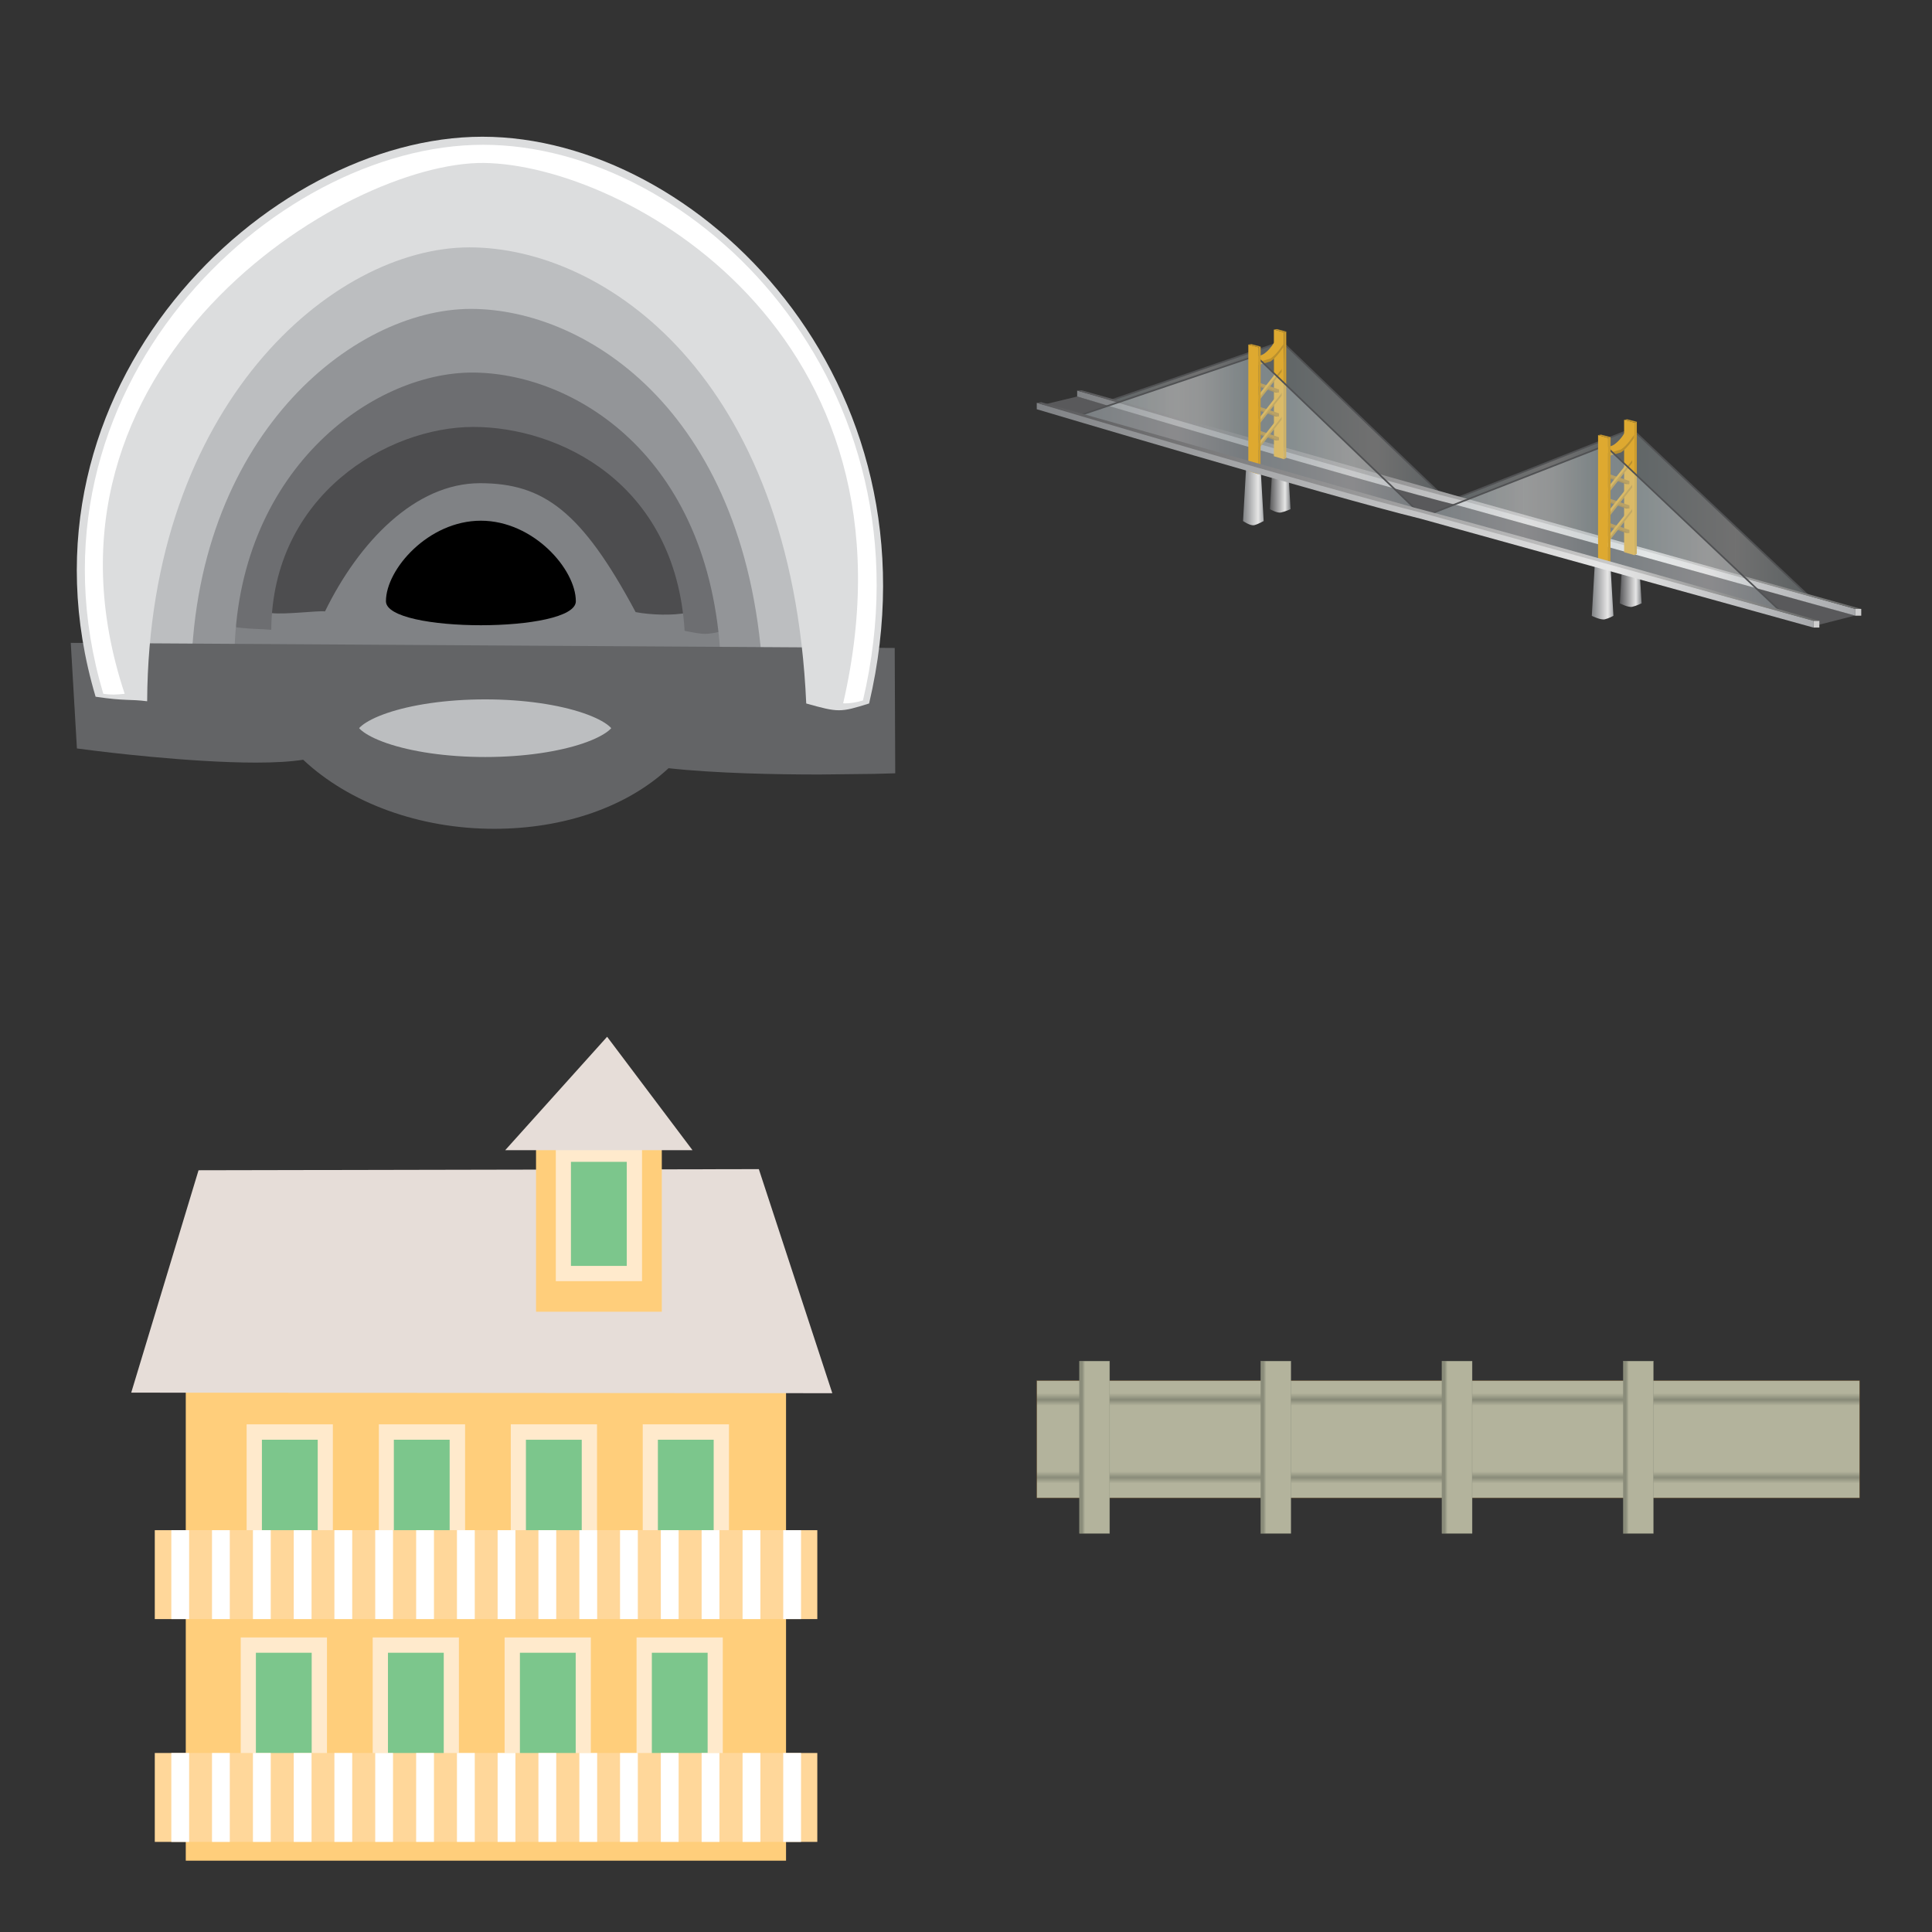 <svg xmlns="http://www.w3.org/2000/svg" xmlns:xlink="http://www.w3.org/1999/xlink" width="148" height="148"><rect width="100%" height="100%" fill="#333333" stroke="none"/><style><![CDATA[.L{fill:#dea930}.M{fill:#7cc68c}.N{fill:#ffeacc}.O{opacity:.3}.P{fill:#ba902e}.Q{fill:#515254}.R{fill:#b0872e}.S{fill:#9f7a2c}.T{stroke-linejoin:round}.U{fill-rule:nonzero}.V{stroke-linecap:round}.W{overflow:visible}.X{stroke:none}.Y{fill:#c4962d}.Z{fill:#cd9d2e}.a{stroke-linejoin:miter}.b{fill:url(#C)}.c{stroke-width:.023}]]></style><g fill="#fff" fill-rule="evenodd" stroke="#000"><svg width="64" height="64" x="5" y="5" viewBox="0 0 76 64"><use xlink:href="#A" x=".5" y=".5" class="T V"/><symbol id="A" class="W"><g class="U"><g class="X"><path d="M63.166 48.916c-1.956.292-2.065.292-4.231 0l-44.385-.07c-1.196-.074-1.41 0-3.475-.148-6.186-9.973 11.659-18.864 26.163-18.864s31.031 8.674 25.928 19.083z" fill="#808285"/><path d="M56.067 43.299c-1.239.272-3.304.21-4.682-.055-4.917-9.193-8.391-11.726-14.163-11.726-5.875 0-10.997 5.321-14.091 11.656-.759-.063-3.536.299-4.848.163-3.938-9.202 9.983-17.64 19.219-17.64s21.814 7.995 18.565 17.602z" fill="#4d4d4f"/><path d="M59.425 44.946c-1.659.37-1.745.37-3.584 0C55.008 31.388 44.303 26.4 36.626 26.4c-7.822 0-18.298 6.201-18.387 18.453-1.013-.094-1.438-.03-3.183-.22-5.244-12.805 9.249-24.034 21.54-24.034 12.285 0 27.146 10.976 22.83 24.347z" fill="#6d6e71"/><path d="M63.344 47.518c-1.948.514-2.057.514-4.223 0-.974-18.709-13.565-26.064-22.604-26.064-9.202 0-21.52 9.032-21.629 25.935-1.192-.132-1.407 0-3.463-.261-6.163-17.675 11.504-31.995 25.961-31.995s31.038 13.933 25.958 32.385z" fill="#939598"/><path d="M67.957 49.648c-2.291.67-2.423.67-4.963 0-1.145-24.397-15.972-33.986-26.597-33.986-10.826 0-25.321 11.776-25.45 33.814-1.399-.167-1.656 0-4.071-.335C-.379 26.093 20.405 7.419 37.413 7.419s36.52 18.169 30.544 42.229z" fill="#bcbec0"/><path d="M74.953 46.505L0 46.043l.559 9.605 1.643.209c.345.044 8.522 1.078 14.644 1.078 1.764 0 3.183-.086 4.295-.261 4.207 3.952 10.602 6.283 17.364 6.283 6.375 0 12.092-1.997 15.874-5.512 4.297.469 9.761.572 13.72.572l4.954-.056L75 57.908l-.047-11.403z" fill="#636466"/><path d="M72.623 51.557c-2.633.822-2.781.822-5.719 0-1.317-29.784-18.387-41.492-30.633-41.492-12.474 0-29.174 14.379-29.322 41.29-1.613-.211-1.905 0-4.69-.413C-6.097 22.799 17.849 0 37.444 0c19.589 0 42.075 22.184 35.179 51.557z" fill="#dcddde"/></g><path d="M51.222 53.801c0 2.552-6.054 4.62-13.524 4.62s-13.522-2.069-13.522-4.62 6.054-4.612 13.522-4.612 13.524 2.065 13.524 4.612z" stroke="#636466" fill="#bcbec0" stroke-width="3.989" class="a"/></g><g class="U X"><path d="M72.063 51.281c-.513.159-1.171.287-1.8.261 7.776-33.777-20.008-49.01-32.679-49.155S-5.03 20.784 4.904 50.677c-.826.084-1.165.105-1.944 0C-5.244 23.086 18.27.733 37.511.733s41.315 21.749 34.553 50.548z"/><path d="M45.946 42.254c0 2.913-17.275 2.913-17.275 0s3.868-7.324 8.636-7.324c4.774 0 8.638 4.414 8.638 7.324z" fill="#000"/></g></symbol></svg><svg width="64" height="64" x="79" y="5" viewBox="0 0 76 29"><use xlink:href="#Q" x=".5" y=".5" class="T V"/><defs><linearGradient id="B" x1="0.02%" y1="50.02%" x2="99.98%" y2="50.02%"><stop offset="0%" stop-color="#c6dadf"/><stop offset="57.3%" stop-color="#fff"/><stop offset="100%" stop-color="#b5c7cc"/></linearGradient><linearGradient id="C" x1="-0.01%" y1="50.03%" x2="100.02%" y2="50.03%"><stop offset="0%" stop-color="#c6dadf"/><stop offset="57.3%" stop-color="#fff"/><stop offset="100%" stop-color="#b5c7cc"/></linearGradient><linearGradient id="D" x1="-0.02%" y1="50.04%" x2="100.15%" y2="50.04%"><stop offset="0%" stop-color="#808285"/><stop offset="73.6%" stop-color="#e6e6e6"/><stop offset="100%" stop-color="#a7a9ac"/></linearGradient><linearGradient id="E" x1="0.74%" y1="49.84%" x2="100.24%" y2="49.84%"><stop offset="0%" stop-color="#59595b"/><stop offset="73.6%" stop-color="#e6e6e6"/><stop offset="100%" stop-color="#808285"/></linearGradient><linearGradient id="F" x1="-0.50%" y1="50.14%" x2="99.82%" y2="50.14%"><stop offset="0%" stop-color="#808285"/><stop offset="73.6%" stop-color="#e6e6e6"/><stop offset="100%" stop-color="#a7a9ac"/></linearGradient><linearGradient id="G" x1="-0.35%" y1="50.05%" x2="100.09%" y2="50.05%"><stop offset="0%" stop-color="#59595b"/><stop offset="73.6%" stop-color="#e6e6e6"/><stop offset="100%" stop-color="#808285"/></linearGradient><linearGradient id="H" x1="-0.00%" y1="49.98%" x2="100.00%" y2="49.98%"><stop offset="0%" stop-color="#59595b"/><stop offset="73.6%" stop-color="#c9c9c9"/><stop offset="100%" stop-color="#666766"/></linearGradient><linearGradient id="I" x1="-0.02%" y1="50.02%" x2="99.99%" y2="50.02%"><stop offset="0%" stop-color="#c6dadf"/><stop offset="57.3%" stop-color="#fff"/><stop offset="100%" stop-color="#b5c7cc"/></linearGradient><linearGradient id="J" x1="0.02%" y1="50.07%" x2="100.01%" y2="50.07%"><stop offset="0%" stop-color="#c6dadf"/><stop offset="57.3%" stop-color="#fff"/><stop offset="100%" stop-color="#b5c7cc"/></linearGradient><linearGradient id="K" x1="0.01%" y1="49.99%" x2="100.04%" y2="49.99%"><stop offset="0%" stop-color="#c6dadf"/><stop offset="57.3%" stop-color="#fff"/><stop offset="100%" stop-color="#b5c7cc"/></linearGradient><linearGradient id="L" x1="0.00%" y1="50.04%" x2="100.00%" y2="50.04%"><stop offset="0%" stop-color="#808285"/><stop offset="73.6%" stop-color="#e6e6e6"/><stop offset="100%" stop-color="#a7a9ac"/></linearGradient><linearGradient id="M" x1="0.00%" y1="50.02%" x2="100.00%" y2="50.02%"><stop offset="0%" stop-color="#59595b"/><stop offset="73.6%" stop-color="#c9c9c9"/><stop offset="100%" stop-color="#666766"/></linearGradient><path id="N" d="M22.035 5.775l-.045-.015-2.325-.78v-.3l2.37.81z"/><path id="O" d="M22.275 6.06l-2.34 2.985v-.3l2.325-2.97.015.015z"/><path id="P" d="M23.367 36.225h6.148v10.306h-6.148z"/></defs><symbol id="Q" class="W"><g class="U X"><path d="M54.51 9.42l16.275 15.39-16.95-4.605z" fill="url(#B)" class="O"/><path d="M37.53 15.66l16.11-6.39-.165 10.935z" class="O b"/><path d="M54.563 9.37l16.274 15.383-.103.109L54.46 9.479zm-.946-.162l.055.139-16.114 6.363-.055-.139z" class="Q"/><path d="M5.91 6.78l15.675-5.385v9.96z" class="O b"/><path d="M21.557 1.314l.049.142L5.931 6.843l-.049-.142z" class="Q"/><path d="M22.56 1.395l14.955 14.34-15.585-4.38z" fill="url(#B)" class="O"/><path d="M22.617 1.34l14.944 14.345-.104.108L22.513 1.448z" class="Q"/><path d="M52.455 26.085s-.405.225-.78.315-1.185-.315-1.185-.315l.285-4.935s.57-.285.855-.285.555.57.555.57l.27 4.65h0z" fill="url(#D)"/><path d="M55.02 24.945s-.465.225-.84.315-1.14-.315-1.14-.315l.285-4.935s.57-.285.855-.285.555.57.555.57l.285 4.65h0z" fill="url(#E)"/><path d="M20.64 17.46s-.495.285-.855.375-1.02-.375-1.02-.375l.27-4.695s.54-.27.81-.27.54.54.54.54l.255 4.425h0z" fill="url(#F)"/><path d="M23.085 16.38s-.495.225-.855.3c-.36.09-1.02-.3-1.02-.3l.27-4.695s.54-.27.81-.27.54.54.54.54l.255 4.425h0z" fill="url(#G)"/><path d="M34.92 16.995C26.535 14.925 0 7.02 0 7.02l3.675-.885 31.845 9 38.925 10.92-3.765.96c.015.015-27.39-7.965-35.76-10.02z" fill="#59595b"/><path d="M74.46 26.07l-35.865-9.96c-8.385-2.07-34.92-9.975-34.92-9.975v-.54l34.065 9.6 36.72 10.26v.615h0z" fill="url(#F)"/><path d="M74.46 25.455L38.595 15.57C30.21 13.5 3.675 5.595 3.675 5.595l.405-.03 34.2 9.63L75 25.455h-.54 0z" fill="url(#H)"/><path d="M21.57.045l.915.24v11.55l-.915-.27z" class="L"/><path d="M22.485.285l-.915-.24.285-.045.84.225h0z" class="Y"/><path d="M22.695 11.715l-.21.12V.285l.21-.06z" class="Z"/><use xlink:href="#N" class="R"/><path d="M21.72 5.775l-2.31-.825h.255l2.37.825z" class="S"/><use xlink:href="#N" y="2.175" class="R"/><path d="M21.72 7.95l-2.31-.825h.255l2.37.825z" class="S"/><use xlink:href="#N" y="4.35" class="R"/><path d="M21.72 10.125L19.41 9.3h.255l2.37.825z" class="S"/><path d="M22.275 3.885l-2.34 2.985v-.3L22.26 3.6l.015.015z" class="P"/><path d="M22.275 3.615v.03l-2.34 2.97V6.3l2.13-2.715z" class="L"/><use xlink:href="#O" class="P"/><path d="M22.275 5.79v.03l-2.34 2.97v-.315l2.13-2.715z" class="L"/><use xlink:href="#O" y="2.175" class="P"/><path d="M22.275 7.965v.03l-2.34 2.97v-.315l2.13-2.715z" class="L"/><path d="M20.115 3.285l1.155-.345c.54-.345 1.155-1.29 1.155-1.29v-.27l-1.11.885c-.54.405-1.2.75-1.2.75v.27h0z" class="P"/><path d="M20.115 3.015l1.155-.345c.54-.345 1.155-1.29 1.155-1.29l-.855-.135s-.3.555-.84.96-1.365.27-1.365.27l.75.54h0z" class="L"/><path d="M74.46 25.455H75v.615h-.54z" fill="#cececf"/><path d="M3.465 7.995L19.41 2.61v9.975z" fill="url(#I)" class="O"/><path d="M19.38 2.537l.048.142L3.485 8.07l-.048-.142z" class="Q"/><path d="M20.325 2.82l14.94 14.34-15.57-4.38z" class="O b"/><path d="M20.372 2.76l14.944 14.345-.104.108L20.268 2.868z" class="Q"/><path d="M19.245 1.41l.9.24V13.2l-.9-.285z" class="L"/><path d="M20.145 1.65l-.9-.24.27-.045.855.225z" class="Y"/><path d="M20.355 13.08l-.21.105V1.65l.225-.06z" class="Z"/><path d="M53.43 8.25l.945.255v12.06l-.945-.27z" class="L"/><path d="M54.375 8.505l-.945-.255.285-.045.87.225h0z" class="Y"/><path d="M54.585 20.445l-.21.12V8.505l.21-.075z" class="Z"/><path d="M53.91 14.1h-.045l-2.37-.795v-.315l2.415.825z" class="R"/><path d="M53.595 14.1l-2.37-.825.27-.015 2.415.84z" class="S"/><path d="M53.91 16.32h-.045l-2.37-.795v-.315l2.415.825z" class="R"/><path d="M53.595 16.32l-2.37-.825.27-.015 2.415.84z" class="S"/><path d="M53.91 18.54h-.045l-2.37-.795v-.315l2.415.84z" class="R"/><path d="M53.595 18.54l-2.37-.825h.27l2.415.825z" class="S"/><path d="M54.165 12.165l-2.4 3.06v-.315l2.385-3.015h.015z" class="P"/><path d="M54.165 11.895v.03l-2.4 3.03v-.315l2.19-2.76z" class="L"/><path d="M54.165 14.4l-2.4 3.045v-.315l2.385-3.015h.015z" class="P"/><path d="M54.165 14.115v.03l-2.4 3.045v-.33l2.19-2.76z" class="L"/><path d="M54.165 16.62l-2.4 3.045v-.3l2.385-3.03h.015z" class="P"/><path d="M54.165 16.335v.03l-2.4 3.045v-.33l2.19-2.76z" class="L"/><path d="M51.96 11.565l1.185-.345c.555-.345 1.185-1.32 1.185-1.32v-.285l-1.14.9c-.555.42-1.215.765-1.215.765v.285h-.015z" class="P"/><path d="M35.145 17.085l15.945-6.24V21.63z" fill="url(#J)" class="O"/><path d="M51.053 10.772l.055.14-15.939 6.232-.055-.14z" class="Q"/><path d="M52.065 10.92l16.26 15.39-16.665-4.605z" fill="url(#K)" class="O"/><path d="M51.96 11.295l1.185-.345c.555-.345 1.185-1.32 1.185-1.32l-.885-.15s-.3.555-.855.975-1.395.27-1.395.27l.765.57h0z" class="L"/><path d="M52.105 10.864L68.38 26.249l-.103.109-16.274-15.386z" class="Q"/><path d="M70.65 26.535h.54v.615h-.54z" fill="#cececf"/><path d="M51.06 9.645l.915.255v11.775l-.915-.27z" class="L"/><path d="M51.975 9.9l-.915-.255.27-.045.87.225z" class="Y"/><path d="M52.185 21.57l-.21.105V9.9l.225-.075z" class="Z"/><path d="M70.65 27.15l-35.73-9.9C26.535 15.195 0 7.29 0 7.29v-.585l34.065 9.63 36.585 10.2v.615z" fill="url(#L)"/><path d="M70.65 26.535L34.785 16.65C26.4 14.595 0 6.72 0 6.72l.405-.075 34.065 9.63c10.395 2.715 36.72 10.26 36.72 10.26h-.54 0z" fill="url(#M)"/></g></symbol></svg><svg width="64" height="64" x="5" y="79" viewBox="0 0 65 76"><use xlink:href="#R" x=".5" y=".5" class="T V"/><symbol id="R" class="W"><g class="U X"><path d="M4.962 31.008h54.605v43.941H4.962z" fill="#ffce7b"/><path d="M57.092 12.041l-50.969.102L0 32.373l63.776.051z" fill="#e6ddd8"/><path d="M11.352 36.225H17.5v10.306h-6.148z" class="M"/><path d="M18.355 47.487h-7.857V35.255h7.844v12.232h.013zm-6.467-1.365h5.077v-9.464h-5.077v9.464z" class="N"/><use xlink:href="#P" class="M"/><path d="M30.37 47.487h-7.844V35.255h7.844v12.232zm-6.48-1.365h5.077v-9.464H23.89v9.464z" class="N"/><path d="M35.37 36.225h6.148v10.306H35.37z" class="M"/><use xlink:href="#S" class="N"/><use xlink:href="#P" x="24.006" class="M"/><use xlink:href="#S" x="12.003" class="N"/><use xlink:href="#P" x="-12.551" y="19.4" class="M"/><path d="M17.806 66.888H9.962V54.643h7.844v12.245zm-6.467-1.39h5.077v-9.464H11.34v9.464z" class="N"/><use xlink:href="#P" x="-0.548" y="19.4" class="M"/><use xlink:href="#T" class="N"/><use xlink:href="#P" x="11.454" y="19.4" class="M"/><use xlink:href="#T" x="12.003" class="N"/><use xlink:href="#P" x="23.457" y="19.4" class="M"/><use xlink:href="#T" x="24.005" class="N"/><path d="M2.143 44.885h60.268v8.087H2.143z" fill="#ffd79a"/><use xlink:href="#U"/><path d="M2.143 65.153h60.268v8.087H2.143z" fill="#ffd79a"/><use xlink:href="#U" y="20.268"/><path d="M36.824 9.235h11.441v15.778H36.824z" fill="#ffce7b"/><use xlink:href="#P" x="16.097" y="-25.268" class="M"/><path d="M46.467 22.232h-7.844V9.987h7.844v12.245zM40 20.842h5.077v-9.464H40v9.464z" class="N"/><path d="M51.059 10.319H34.018L43.291 0z" fill="#e6ddd8"/></g></symbol><defs><path id="S" d="M42.372 47.487h-7.844V35.255h7.844v12.232zm-6.467-1.365h5.077v-9.464h-5.077v9.464z"/><path id="T" d="M29.808 66.888h-7.844V54.643h7.844v12.245zm-6.454-1.39h5.076v-9.464h-5.076v9.464z"/><path id="U" d="M3.648 44.885h1.62v8.087h-1.62zm3.699 0h1.62v8.087h-1.62zm3.725 0h1.62v8.087h-1.62zm3.712 0h1.62v8.087h-1.62zm3.699 0h1.62v8.087h-1.62zm3.712 0h1.62v8.087h-1.62zm3.724 0h1.62v8.087h-1.62zm3.712 0h1.62v8.087h-1.62zm3.699 0h1.62v8.087h-1.62zm3.712 0h1.62v8.087h-1.62zm3.724 0h1.62v8.087h-1.62zm3.699 0h1.62v8.087h-1.62zm3.712 0h1.62v8.087h-1.62zm3.712 0h1.62v8.087h-1.62zm3.724 0h1.62v8.087h-1.62zm3.699 0h1.62v8.087h-1.62z"/></defs></svg><svg width="64" height="64" x="79" y="79" viewBox="0 0 76 17"><use xlink:href="#Z" x=".5" y=".5" class="T V"/><defs><linearGradient id="V" y2="-0.00%" x2="50.00%" y1="100.00%" x1="50.00%"><stop stop-color="#b3b39c" offset="12.4%"/><stop stop-color="#8a8c7a" offset="17.4%"/><stop stop-color="#b3b39c" offset="22.5%"/><stop stop-color="#b3b39c" offset="78.7%"/><stop stop-color="#878977" offset="83.7%"/><stop stop-color="#b3b39c" offset="89.3%"/></linearGradient><linearGradient id="W" y2="50.00%" x2="100.00%" y1="50.00%" x1="0.00%"><stop stop-color="#8a8c7a" offset=".6%"/><stop stop-color="#8a8c7a" offset="9%"/><stop stop-color="#b3b39c" offset="18.5%"/></linearGradient><linearGradient id="X" y2="50.00%" x2="99.99%" y1="50.00%" x1="0.00%"><stop stop-color="#8a8c7a" offset=".6%"/><stop stop-color="#8a8c7a" offset="9%"/><stop stop-color="#b3b39c" offset="18.5%"/></linearGradient><linearGradient id="Y" y2="50.00%" x2="100.00%" y1="50.00%" x1="-0.05%"><stop stop-color="#8a8c7a" offset=".6%"/><stop stop-color="#8a8c7a" offset="9%"/><stop stop-color="#b3b39c" offset="18.5%"/></linearGradient></defs><symbol id="Z" class="W"><g class="U"><path d="M0 1.779h74.849v10.669H0z" stroke="#6c491c" fill="url(#V)" class="T c"/><g stroke="#8a8c7a"><g class="a c"><path d="M3.881 0H6.63v15.681H3.881z" fill="url(#W)"/><path d="M20.37 0h2.749v15.681H20.37z" fill="url(#X)"/></g><g fill="url(#Y)" class="a c"><path d="M36.859 0h2.749v15.681H36.86z"/><path d="M53.349 0h2.747v15.681h-2.747z"/></g></g></g></symbol></svg></g></svg>